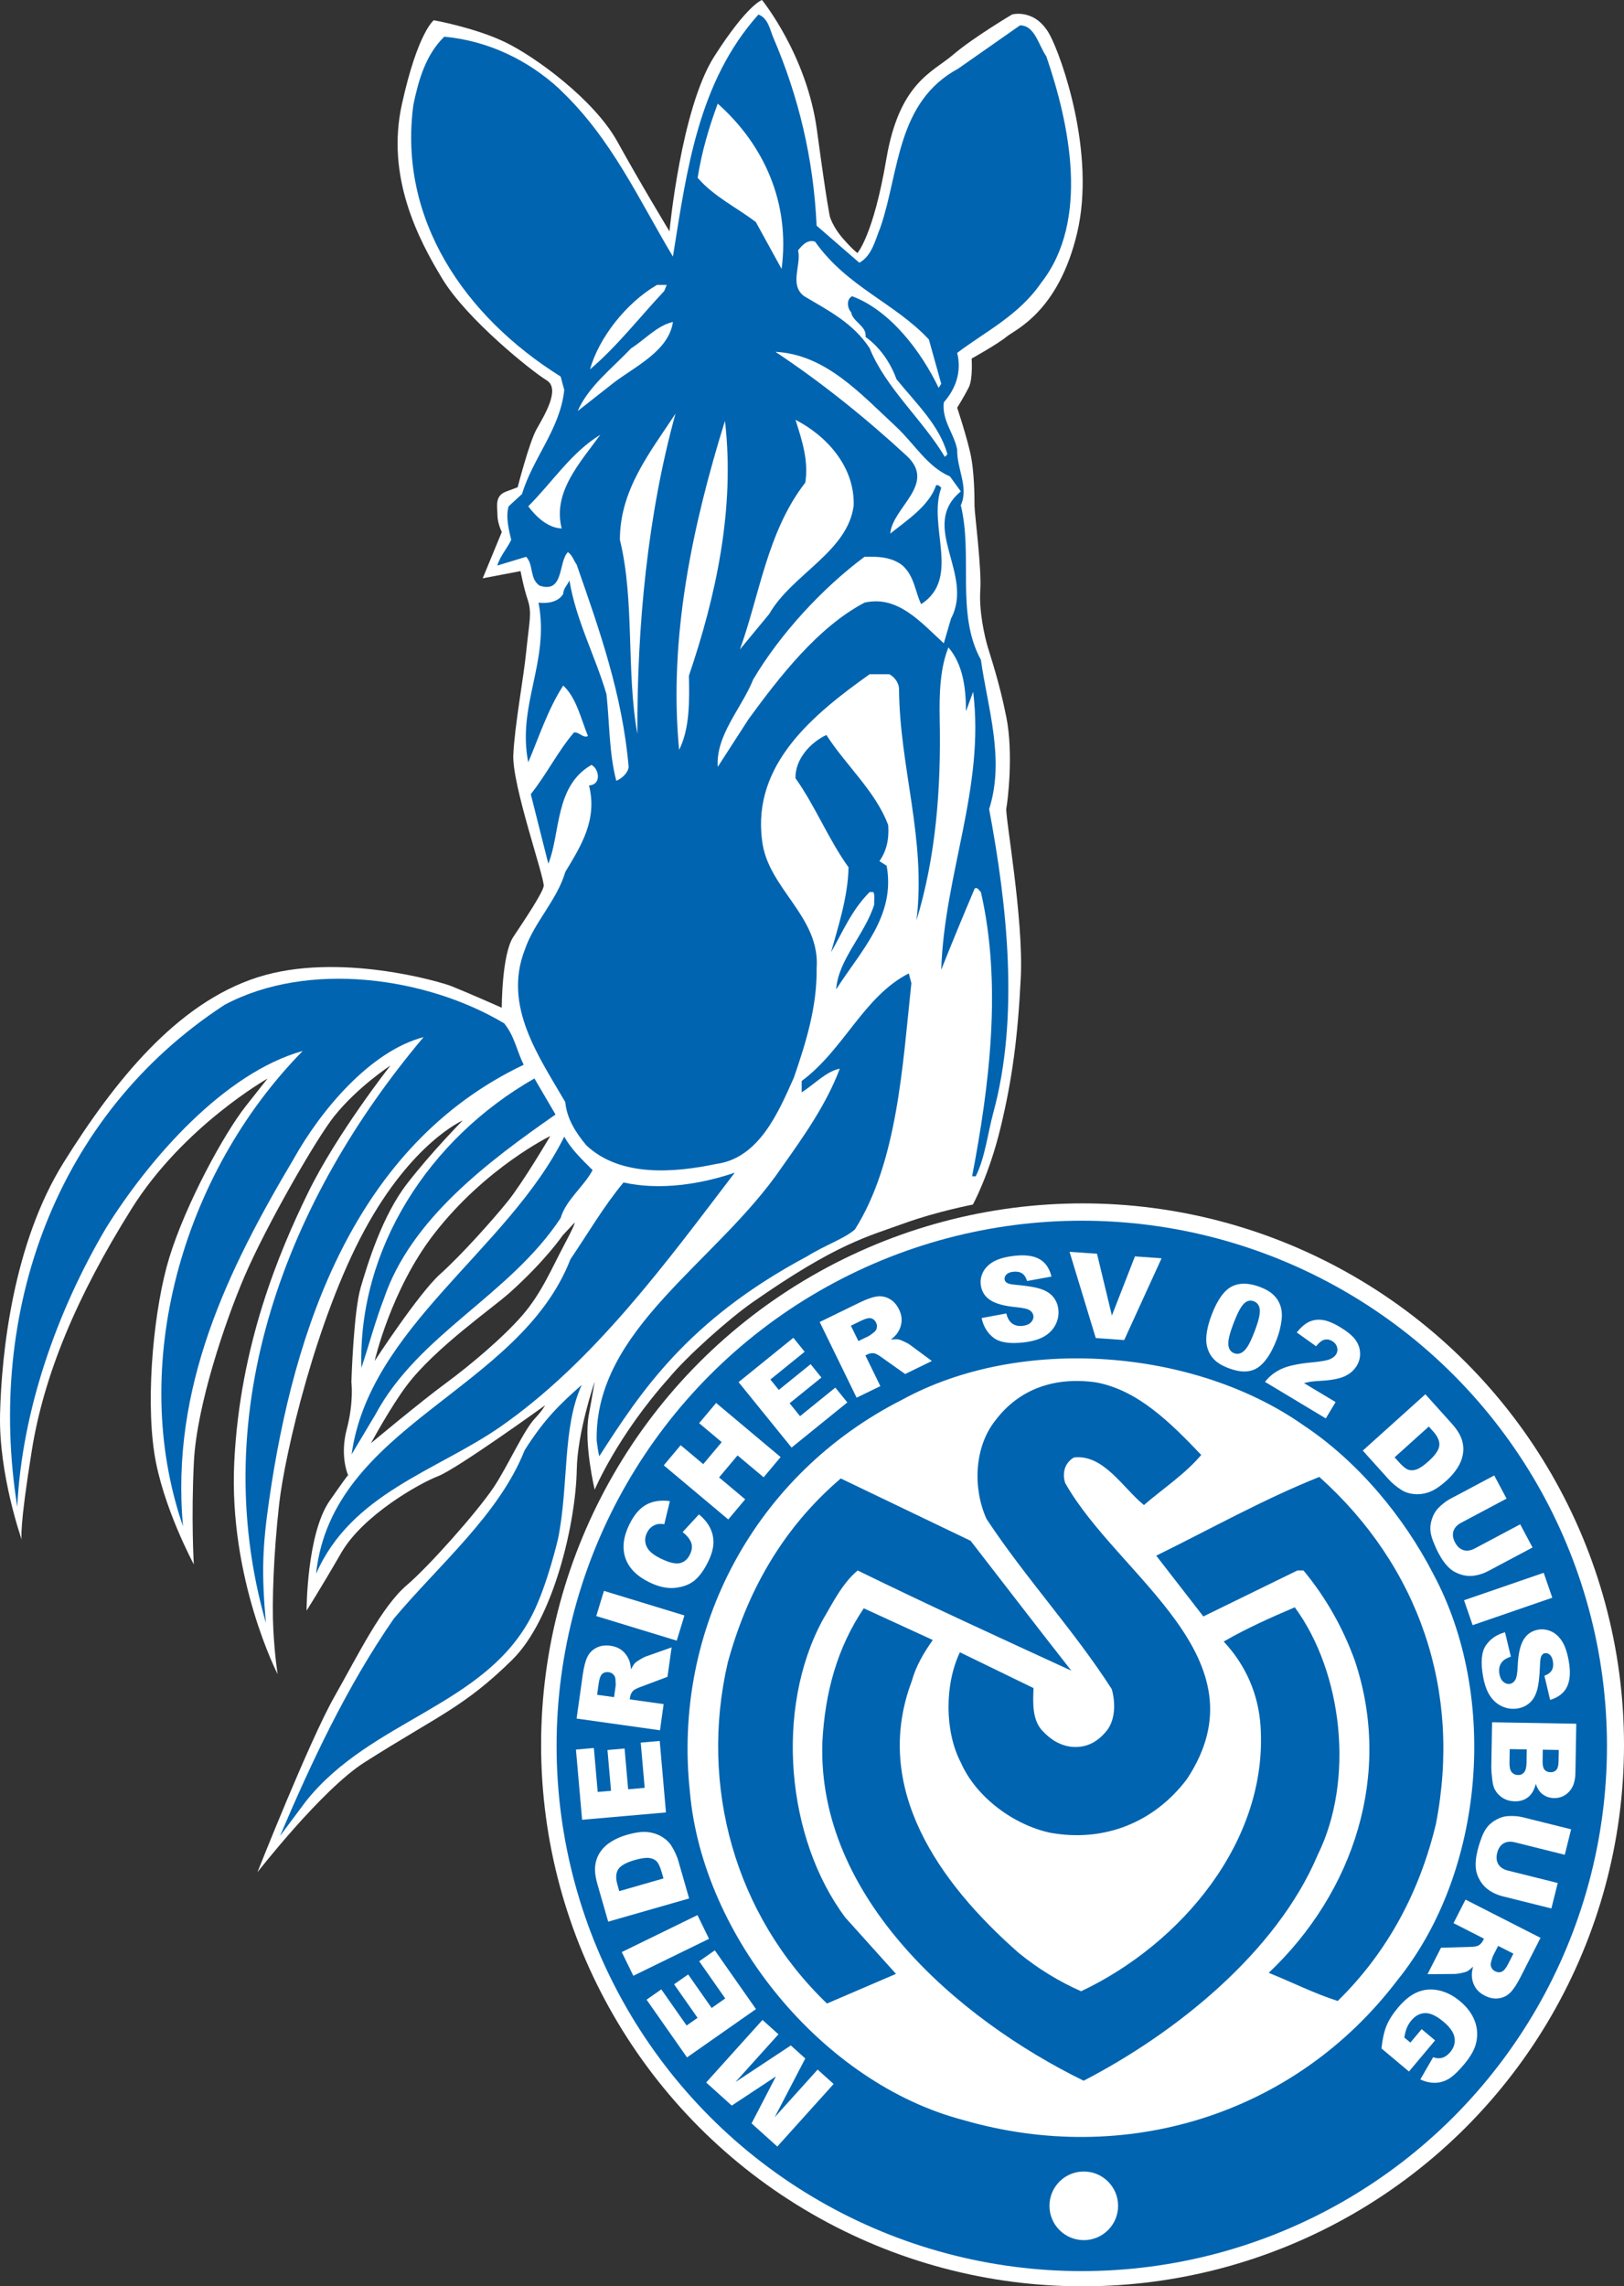 <?xml version="1.0" encoding="UTF-8"?>
<!-- Generator: Adobe Illustrator 15.0.0, SVG Export Plug-In . SVG Version: 6.00 Build 0)  -->
<svg xmlns="http://www.w3.org/2000/svg" xmlns:xlink="http://www.w3.org/1999/xlink" x="0px" y="0px" width="273.488px" height="385.014px" viewBox="0 0 273.488 385.014" xml:space="preserve">
<rect x="0" y="0" width="273.488" height="385.014" fill="#333333" stroke="none"/>
<g id="Background">
</g>
<g id="Guides">
</g>
<g id="Foreground">
</g>
<g id="Vordergrund">
	<g>
		<g>
			<path fill-rule="evenodd" clip-rule="evenodd" fill="#FFFFFF" d="M176.775,5.843c-2.433-4.481-6.331-3.409-6.331-3.409     s-6.573,3.896-9.981,6.817c-3.409,2.922-9.009,4.626-11.2,17.53c-2.191,12.904-4.87,15.826-4.87,15.826s-0.729-0.487-2.435-2.435     c-1.704-1.948-2.191-3.652-2.191-3.652s-0.487-1.948-2.191-14.608C135.871,9.252,128.323,0,128.323,0s-2.435,0.73-8.035,9.496     c-5.6,8.765-7.548,29.46-7.548,29.46s-4.87-8.035-8.765-15.095S90.098,9.496,84.984,7.061     c-5.113-2.435-11.931-3.652-11.931-3.652s-2.699,1.99-5.377,14.164c-2.678,12.174,2.699,22.601,6.838,29.418     c4.139,6.817,15.096,15.582,17.531,17.043c2.435,1.46-0.487,6.086-1.705,8.278s-3.165,9.739-3.165,9.739s0,0-1.948,0.73     c-1.947,0.73-1.46,2.435-1.46,3.896s0.738,2.915,0.738,2.915l-3.217,7.796l6.375-1.216c0,0,0.487,2.678,1.217,4.87     s0.244,3.652-0.243,8.521c-0.487,4.87-1.948,12.417-2.191,17.53c-0.244,5.113,5.356,20.938,5.113,22.156     c-0.243,1.218-3.165,5.6-5.113,8.521c-1.948,2.922-1.948,11.93-1.948,11.93s-5.687-2.523-8.522-3.652     c-1.631-0.649-18.991-5.843-32.626-1.461s-24.104,17.53-32.626,31.165c-8.521,13.634-10.47,32.138-10.713,42.363     c-0.243,10.179,3.614,21.075,3.65,21.178c-0.03-0.092-0.453-1.713,1.706-15.091c2.046-12.679,7.491-25.796,16.8-40.659     c8.674-13.85,22.887-21.913,22.887-21.913s0,0-3.652,4.626c-3.652,4.626-10.106,16.435-12.904,25.564     c-2.505,8.175-4.008,22.92-2.521,32.818c1.346,8.961,6.66,18.798,6.66,18.798s-0.467-7.815,0.02-17.312     c0.487-9.495,5.275-23.611,8.501-31.14c3.625-8.458,12.053-23.169,15.133-27.02c3.959-4.95,9.458-8.527,9.458-8.527     s-9.009,11.443-13.878,21.425c-4.869,9.982-11.443,25.565-12.417,45.286c-0.974,19.721,7.304,35.79,7.304,35.79     s-0.487-2.922-0.73-7.548c-0.243-4.626,0.054-12.852,0.983-21.091c0.99-8.786,6.321-31.255,14.356-46.107     c8.035-14.851,16.556-18.503,16.556-18.503s-5.243,5.301-9.382,10.658s-6.578,13.308-7.795,17.447     c-1.217,4.139-1.57,15.964-1.57,15.964s0.436,3.294-0.781,7.919c-1.124,4.271,0.036,7.295,0.221,7.734     c0.18-0.206,0.026,0.062,0.026,0.062s-0.011-0.025-0.026-0.062c-0.221,0.254-0.945,1.225-3.092,4.311     c-3.896,5.6-3.896,18.504-3.896,18.504s2.191-3.408,5.843-9.738c3.652-6.331,13.148-11.687,16.313-12.904     c3.166-1.217,18.018-11.93,18.018-11.93s-0.513,0.948-1.704,2.19c-1.878,1.958-4.65,8.172-6.955,11.609     c-2.852,4.253-10.937,13.337-14.602,16.458c-4.288,3.652-8.163,11.646-12.287,18.923c-4.139,7.304-12.904,29.46-12.904,29.46     s10.86-13.956,18.018-18.504c12.473-7.926,16.773-9.298,24.873-17.258c7.05-6.929,10.74-23.257,10.889-32.049     c0.107-6.329,3.019-14.833,3.019-14.833c-0.565,3.317-0.565,3.27-0.993,5.629c-0.872,4.807,0.993,12.582,0.993,12.582     s3.756-9.003,12.472-18.763c3.091-3.753,10.193-10.059,14.128-12.804c14.238-9.934,19.315-11.037,25.717-13.355     c5.251-1.901,11.368-3.09,11.368-3.09s2.717-4.908,4.664-12.943c1.947-8.034,2.922-15.338,3.408-25.321     c0.487-9.982-2.678-27.269-2.434-28.486c0.242-1.218,1.217-9.252,0-15.339c-1.218-6.087-2.679-10.226-3.166-11.93     s-1.46-5.843-1.218-9.496c0.244-3.652-0.974-12.904-0.974-14.121s0-5.843-0.73-9.008c-0.729-3.165-2.191-7.547-2.191-7.547     s1.218-1.948,1.948-3.409c0.73-1.461,0.487-4.87,0.487-4.87s4.382-2.435,5.844-3.652c1.461-1.218,8.765-4.139,11.93-17.53     C184.567,25.808,178.773,9.524,176.775,5.843z M73.119,207.764c8.676-11.176,19.552-16.458,19.552-16.458     s-4.579,7.795-7.177,11.013s-7.796,9.033-11.384,12.251s-11.013,14.602-11.013,14.602S65.818,217.168,73.119,207.764z      M95.022,209.619c-2.104,3.96-3.836,8.167-7.054,11.88s-8.786,8.414-12.993,11.508S62.478,243.03,62.478,243.03     s3.341-6.188,6.063-9.776c4.789-6.312,14.385-12.952,17.324-15.591c6.063-5.444,8.91-9.652,8.91-9.652l1.98-2.104     C96.754,205.907,97.125,205.659,95.022,209.619z"></path>
		</g>
	</g>
	<circle fill="#FFFFFF" cx="182.306" cy="293.834" r="91.183"></circle>
	<g>
		<g>
			<g>
				<circle fill="#FFFFFF" cx="182.102" cy="294.68" r="66.297"></circle>
				<path fill="#FFFFFF" d="M182.102,294.68"></path>
			</g>
			<g>
				<circle fill="#0064B0" cx="182.176" cy="294.01" r="88.444"></circle>
				<path fill="#0064B0" d="M182.176,294.01"></path>
			</g>
			<path fill="#FFFFFF" d="M241.378,265.071c11.022,20.492,8.695,50.107-6.026,68.363c-17.393,22.899-46.063,31.424-73.099,23.589     c-23.764-6.198-43.91-30.995-46.064-55.188c-3.012-27.722,11.106-53.638,35.732-66.122c19.976-10.934,49.248-8.611,67.589,4.305     C228.723,246.13,236.47,255.514,241.378,265.071z"></path>
			<path fill="#0064B0" d="M202.29,245.011c-2.67,3.187-6.457,5.682-9.644,8.437c-3.529-2.841-6.802-8.608-11.798-8.005     c-1.636,0.945-1.978,2.755-1.461,4.304c8.867,15.755,34.01,29.444,20.493,49.852c-5.514,7.317-13.95,10.675-22.992,9.04     c-6.112-1.291-12.483-5.94-15.066-11.796c-2.755-5.253-2.755-13.174-0.172-18.599l12.398,6.028     c-0.086,2.326-0.261,5.165,1.377,7.06c1.463,1.637,3.187,2.669,5.166,2.841c2.325,0.173,4.131-0.772,5.596-2.496     c1.638-1.81,1.722-4.821,1.034-7.232c-6.284-9.815-14.638-18.855-21.095-28.669c-2.322-5.168-2.065-12.056,1.465-16.532     c4.132-5.51,10.245-7.403,16.96-6.457C191.612,234.077,197.124,239.587,202.29,245.011z"></path>
			<path fill="#0064B0" d="M222.178,248.713c16.792,15.065,24.022,35.988,19.632,58.459c-2.67,11.106-7.922,21.354-16.534,29.792     c-4.044-1.293-7.745-3.188-11.618-4.737c14.377-13.602,20.919-33.577,14.463-52.691c-1.982-5.422-4.822-10.505-8.61-15.067     h-1.033l-15.5,7.579l-0.323,0.168l-7.94-10.242C203.839,257.494,212.706,252.502,222.178,248.713z"></path>
			<path fill="#0064B0" d="M163.458,259.474c5.684,7.319,11.278,14.64,16.962,21.869c-11.796-5.425-24.022-11.02-35.989-16.875     c-2.584,2.154-4.22,5.511-5.941,8.437c-8.008,14.897-6.114,36.681,3.874,50.023l8.523,9.473l-11.622,4.992     c-15.499-14.894-21.525-36.591-16.703-57.429c3.186-11.622,8.956-22.384,19.026-30.991L163.458,259.474z"></path>
			<path fill="#0064B0" d="M218.046,270.668c8.092,11.02,10.074,29.1,3.873,41.669c-6.974,16.532-24.106,30.136-39.431,38.056     c-21.269-10.417-44.858-30.908-43.999-56.993c0.432-8.353,2.497-15.93,6.974-22.561l11.622,5.338     c-1.51,2.134-2.84,4.391-3.527,6.89c-6.803,17.993,4.562,34.007,17.992,45.803c3.272,2.67,6.806,4.821,10.508,6.457     c16.789-7.922,31.533-25.271,30.221-44.685c-0.356-5.254-2.411-10.158-6.201-14.205C209.78,274.285,214,272.389,218.046,270.668z     "></path>
			<g>
				<g>
					<polygon fill-rule="evenodd" clip-rule="evenodd" fill="#0064B0" points="130.9,361.479 126.569,357.58 130.671,349.664        123.234,354.578 118.919,350.693 128.407,340.155 131.095,342.575 123.859,350.612 133.18,344.452 135.614,346.644        130.457,356.551 137.692,348.515 140.388,350.942      "></polygon>
					<polygon fill-rule="evenodd" clip-rule="evenodd" fill="#0064B0" points="115.693,346.466 108.885,336.744 111.365,335.008        115.627,341.094 117.473,339.802 113.52,334.155 115.889,332.497 119.842,338.143 122.132,336.539 117.747,330.276        120.377,328.435 127.309,338.333      "></polygon>
					
						<rect x="109.863" y="320.322" transform="matrix(0.439 0.899 -0.899 0.439 357.195 83.116)" fill-rule="evenodd" clip-rule="evenodd" fill="#0064B0" width="4.438" height="14.18"></rect>
					<path fill-rule="evenodd" clip-rule="evenodd" fill="#0064B0" d="M102.419,323.608l-1.814-6.324       c-0.357-1.247-0.479-2.301-0.363-3.16c0.113-0.867,0.412-1.641,0.894-2.322c0.483-0.68,1.107-1.252,1.873-1.716       c0.766-0.464,1.614-0.829,2.543-1.096c1.457-0.418,2.637-0.572,3.54-0.465c0.895,0.102,1.7,0.373,2.417,0.812       c0.71,0.441,1.253,0.977,1.628,1.607c0.516,0.863,0.882,1.673,1.1,2.432l1.814,6.324L102.419,323.608z M104.285,318.466       l7.448-2.136l-0.299-1.042c-0.255-0.891-0.532-1.495-0.833-1.816c-0.306-0.318-0.731-0.516-1.276-0.59       c-0.55-0.072-1.371,0.048-2.462,0.36c-1.444,0.414-2.364,0.936-2.761,1.564c-0.396,0.63-0.436,1.495-0.12,2.598       L104.285,318.466z"></path>
					<polygon fill-rule="evenodd" clip-rule="evenodd" fill="#0064B0" points="98.027,306.45 96.992,294.627 100.008,294.363        100.656,301.764 102.9,301.568 102.3,294.702 105.181,294.45 105.782,301.315 108.566,301.072 107.9,293.456 111.099,293.177        112.153,305.214      "></polygon>
					<path fill-rule="evenodd" clip-rule="evenodd" fill="#0064B0" d="M111.143,291.38l-14.042-1.974l1.027-7.309       c0.19-1.355,0.451-2.375,0.781-3.059c0.331-0.685,0.84-1.202,1.527-1.554c0.681-0.351,1.468-0.464,2.362-0.339       c0.779,0.109,1.429,0.372,1.95,0.788c0.515,0.414,0.907,0.939,1.175,1.576c0.171,0.406,0.284,0.945,0.339,1.617       c0.246-0.498,0.472-0.854,0.678-1.069c0.138-0.145,0.417-0.343,0.835-0.593c0.42-0.257,0.74-0.423,0.959-0.498l4.369-1.547       l-0.696,4.956l-4.621,1.739c-0.597,0.219-0.995,0.434-1.194,0.643c-0.261,0.285-0.42,0.629-0.477,1.028l-0.054,0.388       l5.699,0.801L111.143,291.38z M103.409,285.802l0.26-1.85c0.028-0.2,0.019-0.597-0.028-1.188       c-0.017-0.298-0.13-0.555-0.341-0.769c-0.21-0.22-0.468-0.352-0.775-0.395c-0.453-0.064-0.822,0.031-1.105,0.288       c-0.283,0.257-0.481,0.784-0.594,1.585l-0.271,1.927L103.409,285.802z"></path>
					
						<rect x="105.492" y="264.918" transform="matrix(-0.292 0.956 -0.956 -0.292 399.327 248.549)" fill-rule="evenodd" clip-rule="evenodd" fill="#0064B0" width="4.438" height="14.18"></rect>
					<path fill-rule="evenodd" clip-rule="evenodd" fill="#0064B0" d="M114.959,257.999l2.745-2.979       c0.854,0.706,1.482,1.469,1.886,2.289c0.403,0.821,0.587,1.687,0.552,2.598c-0.032,0.904-0.33,1.935-0.893,3.088       c-0.683,1.4-1.441,2.448-2.275,3.144c-0.837,0.687-1.92,1.104-3.249,1.254c-1.328,0.15-2.784-0.161-4.366-0.933       c-2.109-1.029-3.454-2.384-4.033-4.066c-0.582-1.69-0.367-3.572,0.645-5.646c0.791-1.622,1.737-2.737,2.837-3.347       c1.104-0.615,2.438-0.82,4.002-0.615l-0.94,3.892c-0.449-0.066-0.795-0.075-1.041-0.028c-0.41,0.075-0.774,0.235-1.094,0.478       c-0.319,0.243-0.576,0.564-0.771,0.963c-0.44,0.902-0.417,1.768,0.067,2.599c0.356,0.624,1.105,1.214,2.247,1.771       c1.415,0.689,2.491,0.946,3.229,0.77c0.733-0.178,1.291-0.66,1.674-1.445c0.372-0.762,0.44-1.438,0.206-2.031       C116.155,259.151,115.679,258.568,114.959,257.999z"></path>
					<polygon fill-rule="evenodd" clip-rule="evenodd" fill="#0064B0" points="111.78,246.763 114.627,243.37 118.428,246.56        121.539,242.853 117.737,239.664 120.596,236.256 131.459,245.37 128.6,248.778 124.206,245.092 121.096,248.798        125.49,252.484 122.644,255.878      "></polygon>
					<polygon fill-rule="evenodd" clip-rule="evenodd" fill="#0064B0" points="124.379,232.751 133.603,225.282 135.508,227.635        129.734,232.311 131.152,234.062 136.509,229.726 138.329,231.973 132.973,236.31 134.732,238.481 140.673,233.671        142.693,236.167 133.304,243.771      "></polygon>
					<path fill-rule="evenodd" clip-rule="evenodd" fill="#0064B0" d="M144.256,235.37l-6.216-12.744l6.634-3.236       c1.23-0.6,2.221-0.953,2.973-1.062c0.752-0.107,1.466,0.024,2.142,0.398c0.672,0.368,1.206,0.958,1.602,1.769       c0.346,0.707,0.491,1.394,0.438,2.058c-0.057,0.658-0.272,1.277-0.649,1.855c-0.241,0.369-0.625,0.765-1.152,1.186       c0.551-0.075,0.974-0.087,1.267-0.036c0.196,0.033,0.517,0.153,0.959,0.361c0.448,0.204,0.764,0.377,0.948,0.517l3.727,2.756       l-4.499,2.194l-4.026-2.857c-0.516-0.373-0.915-0.584-1.199-0.631c-0.384-0.058-0.756,0.003-1.119,0.18l-0.352,0.171       l2.523,5.173L144.256,235.37z M144.557,225.839l1.678-0.817c0.183-0.089,0.505-0.318,0.97-0.688       c0.238-0.181,0.388-0.418,0.446-0.713c0.065-0.297,0.03-0.585-0.105-0.863c-0.2-0.411-0.486-0.662-0.857-0.754       c-0.371-0.093-0.92,0.039-1.646,0.394l-1.749,0.853L144.557,225.839z"></path>
					<path fill-rule="evenodd" clip-rule="evenodd" fill="#0064B0" d="M165.308,221.96l4.15-0.772c0.172,0.66,0.42,1.15,0.741,1.468       c0.522,0.514,1.204,0.72,2.046,0.616c0.627-0.077,1.091-0.28,1.393-0.609c0.306-0.336,0.436-0.696,0.389-1.081       c-0.045-0.364-0.247-0.671-0.605-0.92c-0.358-0.247-1.143-0.427-2.352-0.539c-1.98-0.192-3.424-0.593-4.334-1.203       c-0.914-0.608-1.439-1.463-1.574-2.563c-0.09-0.724,0.036-1.431,0.379-2.122c0.348-0.699,0.923-1.282,1.725-1.752       c0.809-0.476,1.953-0.805,3.436-0.987c1.817-0.223,3.242-0.057,4.275,0.499c1.039,0.548,1.739,1.54,2.1,2.977l-4.113,0.75       c-0.188-0.621-0.478-1.053-0.869-1.298c-0.384-0.245-0.887-0.329-1.508-0.253c-0.512,0.062-0.883,0.219-1.114,0.469       c-0.233,0.242-0.331,0.518-0.293,0.825c0.027,0.224,0.159,0.412,0.395,0.565c0.229,0.16,0.742,0.272,1.538,0.337       c1.972,0.174,3.397,0.421,4.277,0.741c0.886,0.314,1.554,0.758,2.005,1.333c0.458,0.574,0.734,1.245,0.829,2.013       c0.111,0.903-0.039,1.766-0.45,2.59c-0.411,0.823-1.046,1.488-1.901,1.997c-0.858,0.501-1.977,0.836-3.354,1.005       c-2.42,0.298-4.151,0.043-5.196-0.765C166.275,224.473,165.604,223.366,165.308,221.96z"></path>
					<polygon fill-rule="evenodd" clip-rule="evenodd" fill="#0064B0" points="180.118,210.808 184.741,211.131 187.247,221.535        191.128,211.577 195.614,211.892 189.321,225.664 184.532,225.329      "></polygon>
					<path fill-rule="evenodd" clip-rule="evenodd" fill="#0064B0" d="M204.055,221.396c0.966-2.517,2.098-4.103,3.396-4.757       c1.304-0.653,2.894-0.62,4.769,0.1c0.9,0.346,1.596,0.741,2.089,1.186c0.495,0.438,0.856,0.905,1.085,1.401       c0.231,0.488,0.375,0.969,0.432,1.439c0.065,0.467,0.062,0.984-0.008,1.551c-0.13,1.083-0.4,2.16-0.812,3.231       c-0.922,2.402-2.007,4.003-3.256,4.801c-1.249,0.799-2.878,0.812-4.886,0.041c-1.126-0.433-1.967-0.959-2.524-1.58       s-0.927-1.36-1.106-2.217c-0.136-0.611-0.133-1.374,0.008-2.287C203.391,223.389,203.661,222.418,204.055,221.396z        M207.738,222.819c-0.646,1.687-0.94,2.896-0.88,3.631c0.067,0.73,0.388,1.205,0.96,1.425c0.378,0.146,0.753,0.141,1.126-0.013       c0.381-0.158,0.744-0.495,1.09-1.012c0.351-0.515,0.757-1.371,1.216-2.568c0.676-1.758,0.976-2.997,0.903-3.715       c-0.065-0.723-0.398-1.199-1.002-1.432c-0.613-0.235-1.178-0.096-1.688,0.419C208.953,220.063,208.378,221.152,207.738,222.819       z"></path>
					<path fill-rule="evenodd" clip-rule="evenodd" fill="#0064B0" d="M223.269,238.861l-10.239-6.152       c0.718-0.93,1.637-1.657,2.757-2.18c1.13-0.525,2.873-0.896,5.23-1.111c1.441-0.135,2.417-0.309,2.926-0.521       c0.508-0.214,0.865-0.492,1.071-0.835c0.222-0.37,0.271-0.769,0.148-1.197c-0.114-0.43-0.381-0.77-0.8-1.021       c-0.436-0.263-0.875-0.342-1.316-0.238c-0.438,0.105-0.908,0.473-1.415,1.102l-3.255-2.328       c0.705-0.869,1.396-1.463,2.072-1.778c0.68-0.321,1.428-0.428,2.246-0.32c0.826,0.105,1.814,0.503,2.966,1.194       c1.2,0.723,2.053,1.418,2.555,2.088c0.507,0.674,0.781,1.407,0.823,2.199c0.05,0.79-0.134,1.532-0.553,2.229       c-0.444,0.741-1.091,1.316-1.938,1.726c-0.841,0.412-2.082,0.675-3.723,0.786c-0.97,0.058-1.629,0.109-1.977,0.156       c-0.342,0.051-0.761,0.133-1.256,0.25l5.33,3.202L223.269,238.861z"></path>
					<path fill-rule="evenodd" clip-rule="evenodd" fill="#0064B0" d="M240.037,234.792l4.403,4.89       c0.867,0.964,1.438,1.857,1.711,2.682c0.278,0.829,0.349,1.654,0.214,2.478c-0.136,0.823-0.445,1.611-0.931,2.363       c-0.484,0.753-1.087,1.453-1.805,2.101c-1.127,1.014-2.119,1.67-2.978,1.97c-0.849,0.299-1.692,0.409-2.527,0.328       c-0.832-0.084-1.555-0.327-2.169-0.73c-0.842-0.55-1.526-1.117-2.053-1.703l-4.403-4.889L240.037,234.792z M240.614,240.231       l-5.758,5.184l0.727,0.808c0.619,0.688,1.134,1.109,1.545,1.267c0.414,0.152,0.883,0.143,1.404-0.029       c0.527-0.176,1.213-0.645,2.056-1.403c1.117-1.005,1.716-1.877,1.796-2.616s-0.263-1.535-1.03-2.388L240.614,240.231z"></path>
					<path fill-rule="evenodd" clip-rule="evenodd" fill="#0064B0" d="M256.009,256.696l2.075,3.901l-7.464,3.968       c-0.74,0.395-1.504,0.648-2.289,0.764c-0.777,0.118-1.547,0.059-2.309-0.179c-0.752-0.235-1.374-0.573-1.863-1.014       c-0.684-0.611-1.308-1.449-1.874-2.514c-0.327-0.616-0.643-1.312-0.946-2.088c-0.299-0.771-0.455-1.467-0.464-2.089       c-0.004-0.626,0.118-1.267,0.368-1.924c0.253-0.65,0.587-1.183,1.003-1.596c0.669-0.666,1.31-1.162,1.925-1.488l7.464-3.969       l2.075,3.901l-7.644,4.063c-0.683,0.363-1.118,0.838-1.303,1.424c-0.177,0.589-0.084,1.222,0.277,1.901       c0.358,0.673,0.826,1.1,1.403,1.279c0.586,0.184,1.227,0.09,1.922-0.279L256.009,256.696z"></path>
					
						<rect x="251.713" y="262.401" transform="matrix(-0.326 -0.946 0.946 -0.326 81.824 597.342)" fill-rule="evenodd" clip-rule="evenodd" fill="#0064B0" width="4.438" height="14.18"></rect>
					<path fill-rule="evenodd" clip-rule="evenodd" fill="#0064B0" d="M253.45,274.877l0.989,4.104       c-0.651,0.208-1.127,0.479-1.428,0.817c-0.486,0.55-0.655,1.241-0.508,2.076c0.109,0.621,0.337,1.074,0.682,1.358       c0.352,0.288,0.719,0.398,1.1,0.332c0.361-0.063,0.657-0.282,0.887-0.653c0.229-0.371,0.368-1.163,0.416-2.376       c0.088-1.987,0.412-3.451,0.974-4.39c0.56-0.947,1.386-1.516,2.479-1.709c0.717-0.126,1.43-0.036,2.14,0.269       c0.716,0.312,1.328,0.854,1.839,1.632c0.518,0.781,0.906,1.907,1.165,3.378c0.318,1.803,0.228,3.235-0.273,4.297       c-0.493,1.066-1.447,1.817-2.863,2.252l-0.963-4.069c0.609-0.22,1.025-0.531,1.249-0.935c0.226-0.396,0.283-0.904,0.174-1.521       c-0.089-0.506-0.265-0.869-0.525-1.088c-0.255-0.22-0.535-0.303-0.84-0.249c-0.223,0.039-0.403,0.181-0.544,0.424       c-0.147,0.237-0.233,0.755-0.256,1.554c-0.07,1.979-0.243,3.414-0.517,4.31c-0.268,0.901-0.676,1.592-1.227,2.073       c-0.549,0.486-1.205,0.797-1.967,0.932c-0.895,0.158-1.765,0.054-2.608-0.313s-1.543-0.967-2.095-1.795       c-0.545-0.83-0.938-1.929-1.18-3.297c-0.424-2.4-0.26-4.143,0.492-5.229C250.992,275.976,252.062,275.247,253.45,274.877z"></path>
					<path fill-rule="evenodd" clip-rule="evenodd" fill="#0064B0" d="M265.451,290.277l-0.145,8.288       c-0.024,1.382-0.381,2.436-1.071,3.16c-0.689,0.73-1.534,1.088-2.534,1.07c-0.838-0.016-1.552-0.291-2.143-0.83       c-0.393-0.359-0.7-0.879-0.921-1.561c-0.263,1.025-0.697,1.773-1.306,2.245c-0.603,0.479-1.354,0.71-2.257,0.694       c-0.734-0.014-1.393-0.197-1.974-0.553c-0.58-0.355-1.036-0.837-1.368-1.441c-0.206-0.375-0.351-0.939-0.435-1.69       c-0.111-0.999-0.165-1.661-0.159-1.987l0.134-7.644L265.451,290.277z M259.812,294.647l-0.033,1.925       c-0.013,0.691,0.096,1.172,0.322,1.443c0.233,0.277,0.573,0.421,1.019,0.428c0.412,0.008,0.736-0.124,0.975-0.393       c0.236-0.264,0.36-0.731,0.372-1.401l0.034-1.956L259.812,294.647z M254.242,294.55l-0.04,2.258       c-0.013,0.762,0.11,1.302,0.369,1.619c0.266,0.317,0.623,0.48,1.075,0.488c0.419,0.008,0.757-0.143,1.013-0.451       c0.264-0.302,0.402-0.841,0.416-1.616l0.039-2.248L254.242,294.55z"></path>
					<path fill-rule="evenodd" clip-rule="evenodd" fill="#0064B0" d="M262.329,317.097l-1.069,4.287l-8.202-2.045       c-0.813-0.203-1.551-0.525-2.212-0.965c-0.656-0.433-1.188-0.992-1.596-1.678c-0.402-0.678-0.638-1.345-0.707-2       c-0.099-0.911-0.001-1.952,0.29-3.121c0.168-0.678,0.4-1.405,0.693-2.186c0.293-0.772,0.645-1.395,1.054-1.863       c0.415-0.467,0.936-0.861,1.561-1.182c0.623-0.315,1.228-0.487,1.813-0.516c0.941-0.047,1.751,0.014,2.426,0.182l8.203,2.046       l-1.069,4.288l-8.399-2.096c-0.751-0.187-1.392-0.125-1.921,0.187c-0.524,0.319-0.88,0.852-1.065,1.599       c-0.185,0.739-0.123,1.37,0.187,1.89c0.313,0.528,0.852,0.888,1.615,1.078L262.329,317.097z"></path>
					<path fill-rule="evenodd" clip-rule="evenodd" fill="#0064B0" d="M246.797,319.894l12.634,6.438l-3.351,6.576       c-0.621,1.22-1.199,2.099-1.734,2.639c-0.536,0.539-1.186,0.862-1.949,0.971c-0.759,0.11-1.54-0.039-2.345-0.448       c-0.701-0.358-1.23-0.817-1.588-1.38c-0.352-0.561-0.551-1.185-0.598-1.874c-0.029-0.438,0.039-0.985,0.206-1.639       c-0.396,0.391-0.725,0.654-0.989,0.79c-0.178,0.093-0.506,0.188-0.982,0.289c-0.482,0.105-0.838,0.158-1.068,0.158       l-4.636,0.041l2.272-4.46l4.936-0.141c0.636-0.013,1.082-0.085,1.338-0.218c0.34-0.186,0.602-0.458,0.785-0.817l0.178-0.349       l-5.128-2.613L246.797,319.894z M252.292,327.687l-0.848,1.663c-0.092,0.181-0.211,0.558-0.36,1.134       c-0.081,0.287-0.057,0.566,0.073,0.838c0.127,0.276,0.327,0.484,0.604,0.625c0.408,0.208,0.787,0.237,1.14,0.087       c0.351-0.15,0.71-0.586,1.077-1.306l0.883-1.733L252.292,327.687z"></path>
					<path fill-rule="evenodd" clip-rule="evenodd" fill="#0064B0" d="M239.413,341.705l2.26,1.896l-4.398,5.243l-4.631-3.886       c0.165-1.571,0.448-2.849,0.852-3.829c0.402-0.973,1.049-1.987,1.937-3.046c1.094-1.303,2.205-2.182,3.336-2.637       c1.127-0.45,2.315-0.537,3.566-0.263c1.246,0.281,2.433,0.893,3.559,1.838c1.187,0.995,2.008,2.106,2.468,3.334       c0.465,1.232,0.524,2.516,0.179,3.852c-0.273,1.037-0.938,2.186-1.993,3.443c-1.019,1.214-1.888,2.029-2.607,2.445       c-0.725,0.422-1.481,0.638-2.271,0.646c-0.79,0.018-1.62-0.168-2.488-0.557l2.168-3.757c0.523,0.209,1.029,0.242,1.52,0.101       c0.484-0.138,0.938-0.456,1.355-0.955c0.625-0.744,0.866-1.554,0.726-2.429c-0.14-0.867-0.764-1.765-1.87-2.692       c-1.176-0.986-2.202-1.47-3.078-1.447c-0.882,0.026-1.657,0.439-2.327,1.237c-0.318,0.38-0.567,0.787-0.748,1.224       c-0.181,0.436-0.326,0.984-0.437,1.649l1.021,0.858L239.413,341.705z"></path>
				</g>
				<g>
					<polygon fill-rule="evenodd" clip-rule="evenodd" fill="#FFFFFF" points="130.9,361.479 126.569,357.58 130.671,349.664        123.234,354.578 118.919,350.693 128.407,340.155 131.095,342.575 123.859,350.612 133.18,344.452 135.614,346.644        130.457,356.551 137.692,348.515 140.388,350.942      "></polygon>
					<polygon fill-rule="evenodd" clip-rule="evenodd" fill="#FFFFFF" points="115.693,346.466 108.885,336.744 111.365,335.008        115.627,341.094 117.473,339.802 113.52,334.155 115.889,332.497 119.842,338.143 122.132,336.539 117.747,330.276        120.377,328.435 127.309,338.333      "></polygon>
					
						<rect x="109.863" y="320.322" transform="matrix(0.439 0.899 -0.899 0.439 357.195 83.116)" fill-rule="evenodd" clip-rule="evenodd" fill="#FFFFFF" width="4.438" height="14.18"></rect>
					<path fill-rule="evenodd" clip-rule="evenodd" fill="#FFFFFF" d="M102.419,323.608l-1.814-6.324       c-0.357-1.247-0.479-2.301-0.363-3.16c0.113-0.867,0.412-1.641,0.894-2.322c0.483-0.68,1.107-1.252,1.873-1.716       c0.766-0.464,1.614-0.829,2.543-1.096c1.457-0.418,2.637-0.572,3.54-0.465c0.895,0.102,1.7,0.373,2.417,0.812       c0.71,0.441,1.253,0.977,1.628,1.607c0.516,0.863,0.882,1.673,1.1,2.432l1.814,6.324L102.419,323.608z M104.285,318.466       l7.448-2.136l-0.299-1.042c-0.255-0.891-0.532-1.495-0.833-1.816c-0.306-0.318-0.731-0.516-1.276-0.59       c-0.55-0.072-1.371,0.048-2.462,0.36c-1.444,0.414-2.364,0.936-2.761,1.564c-0.396,0.63-0.436,1.495-0.12,2.598       L104.285,318.466z"></path>
					<polygon fill-rule="evenodd" clip-rule="evenodd" fill="#FFFFFF" points="98.027,306.45 96.992,294.627 100.008,294.363        100.656,301.764 102.9,301.568 102.3,294.702 105.181,294.45 105.782,301.315 108.566,301.072 107.9,293.456 111.099,293.177        112.153,305.214      "></polygon>
					<path fill-rule="evenodd" clip-rule="evenodd" fill="#FFFFFF" d="M111.143,291.38l-14.042-1.974l1.027-7.309       c0.19-1.355,0.451-2.375,0.781-3.059c0.331-0.685,0.84-1.202,1.527-1.554c0.681-0.351,1.468-0.464,2.362-0.339       c0.779,0.109,1.429,0.372,1.95,0.788c0.515,0.414,0.907,0.939,1.175,1.576c0.171,0.406,0.284,0.945,0.339,1.617       c0.246-0.498,0.472-0.854,0.678-1.069c0.138-0.145,0.417-0.343,0.835-0.593c0.42-0.257,0.74-0.423,0.959-0.498l4.369-1.547       l-0.696,4.956l-4.621,1.739c-0.597,0.219-0.995,0.434-1.194,0.643c-0.261,0.285-0.42,0.629-0.477,1.028l-0.054,0.388       l5.699,0.801L111.143,291.38z M103.409,285.802l0.26-1.85c0.028-0.2,0.019-0.597-0.028-1.188       c-0.017-0.298-0.13-0.555-0.341-0.769c-0.21-0.22-0.468-0.352-0.775-0.395c-0.453-0.064-0.822,0.031-1.105,0.288       c-0.283,0.257-0.481,0.784-0.594,1.585l-0.271,1.927L103.409,285.802z"></path>
					
						<rect x="105.492" y="264.918" transform="matrix(-0.292 0.956 -0.956 -0.292 399.327 248.549)" fill-rule="evenodd" clip-rule="evenodd" fill="#FFFFFF" width="4.438" height="14.18"></rect>
					<path fill-rule="evenodd" clip-rule="evenodd" fill="#FFFFFF" d="M114.959,257.999l2.745-2.979       c0.854,0.706,1.482,1.469,1.886,2.289c0.403,0.821,0.587,1.687,0.552,2.598c-0.032,0.904-0.33,1.935-0.893,3.088       c-0.683,1.4-1.441,2.448-2.275,3.144c-0.837,0.687-1.92,1.104-3.249,1.254c-1.328,0.15-2.784-0.161-4.366-0.933       c-2.109-1.029-3.454-2.384-4.033-4.066c-0.582-1.69-0.367-3.572,0.645-5.646c0.791-1.622,1.737-2.737,2.837-3.347       c1.104-0.615,2.438-0.82,4.002-0.615l-0.94,3.892c-0.449-0.066-0.795-0.075-1.041-0.028c-0.41,0.075-0.774,0.235-1.094,0.478       c-0.319,0.243-0.576,0.564-0.771,0.963c-0.44,0.902-0.417,1.768,0.067,2.599c0.356,0.624,1.105,1.214,2.247,1.771       c1.415,0.689,2.491,0.946,3.229,0.77c0.733-0.178,1.291-0.66,1.674-1.445c0.372-0.762,0.44-1.438,0.206-2.031       C116.155,259.151,115.679,258.568,114.959,257.999z"></path>
					<polygon fill-rule="evenodd" clip-rule="evenodd" fill="#FFFFFF" points="111.78,246.763 114.627,243.37 118.428,246.56        121.539,242.853 117.737,239.664 120.596,236.256 131.459,245.37 128.6,248.778 124.206,245.092 121.096,248.798        125.49,252.484 122.644,255.878      "></polygon>
					<polygon fill-rule="evenodd" clip-rule="evenodd" fill="#FFFFFF" points="124.379,232.751 133.603,225.282 135.508,227.635        129.734,232.311 131.152,234.062 136.509,229.726 138.329,231.973 132.973,236.31 134.732,238.481 140.673,233.671        142.693,236.167 133.304,243.771      "></polygon>
					<path fill-rule="evenodd" clip-rule="evenodd" fill="#FFFFFF" d="M144.256,235.37l-6.216-12.744l6.634-3.236       c1.23-0.6,2.221-0.953,2.973-1.062c0.752-0.107,1.466,0.024,2.142,0.398c0.672,0.368,1.206,0.958,1.602,1.769       c0.346,0.707,0.491,1.394,0.438,2.058c-0.057,0.658-0.272,1.277-0.649,1.855c-0.241,0.369-0.625,0.765-1.152,1.186       c0.551-0.075,0.974-0.087,1.267-0.036c0.196,0.033,0.517,0.153,0.959,0.361c0.448,0.204,0.764,0.377,0.948,0.517l3.727,2.756       l-4.499,2.194l-4.026-2.857c-0.516-0.373-0.915-0.584-1.199-0.631c-0.384-0.058-0.756,0.003-1.119,0.18l-0.352,0.171       l2.523,5.173L144.256,235.37z M144.557,225.839l1.678-0.817c0.183-0.089,0.505-0.318,0.97-0.688       c0.238-0.181,0.388-0.418,0.446-0.713c0.065-0.297,0.03-0.585-0.105-0.863c-0.2-0.411-0.486-0.662-0.857-0.754       c-0.371-0.093-0.92,0.039-1.646,0.394l-1.749,0.853L144.557,225.839z"></path>
					<path fill-rule="evenodd" clip-rule="evenodd" fill="#FFFFFF" d="M165.308,221.96l4.15-0.772c0.172,0.66,0.42,1.15,0.741,1.468       c0.522,0.514,1.204,0.72,2.046,0.616c0.627-0.077,1.091-0.28,1.393-0.609c0.306-0.336,0.436-0.696,0.389-1.081       c-0.045-0.364-0.247-0.671-0.605-0.92c-0.358-0.247-1.143-0.427-2.352-0.539c-1.98-0.192-3.424-0.593-4.334-1.203       c-0.914-0.608-1.439-1.463-1.574-2.563c-0.09-0.724,0.036-1.431,0.379-2.122c0.348-0.699,0.923-1.282,1.725-1.752       c0.809-0.476,1.953-0.805,3.436-0.987c1.817-0.223,3.242-0.057,4.275,0.499c1.039,0.548,1.739,1.54,2.1,2.977l-4.113,0.75       c-0.188-0.621-0.478-1.053-0.869-1.298c-0.384-0.245-0.887-0.329-1.508-0.253c-0.512,0.062-0.883,0.219-1.114,0.469       c-0.233,0.242-0.331,0.518-0.293,0.825c0.027,0.224,0.159,0.412,0.395,0.565c0.229,0.16,0.742,0.272,1.538,0.337       c1.972,0.174,3.397,0.421,4.277,0.741c0.886,0.314,1.554,0.758,2.005,1.333c0.458,0.574,0.734,1.245,0.829,2.013       c0.111,0.903-0.039,1.766-0.45,2.59c-0.411,0.823-1.046,1.488-1.901,1.997c-0.858,0.501-1.977,0.836-3.354,1.005       c-2.42,0.298-4.151,0.043-5.196-0.765C166.275,224.473,165.604,223.366,165.308,221.96z"></path>
					<polygon fill-rule="evenodd" clip-rule="evenodd" fill="#FFFFFF" points="180.118,210.808 184.741,211.131 187.247,221.535        191.128,211.577 195.614,211.892 189.321,225.664 184.532,225.329      "></polygon>
					<path fill-rule="evenodd" clip-rule="evenodd" fill="#FFFFFF" d="M204.055,221.396c0.966-2.517,2.098-4.103,3.396-4.757       c1.304-0.653,2.894-0.62,4.769,0.1c0.9,0.346,1.596,0.741,2.089,1.186c0.495,0.438,0.856,0.905,1.085,1.401       c0.231,0.488,0.375,0.969,0.432,1.439c0.065,0.467,0.062,0.984-0.008,1.551c-0.13,1.083-0.4,2.16-0.812,3.231       c-0.922,2.402-2.007,4.003-3.256,4.801c-1.249,0.799-2.878,0.812-4.886,0.041c-1.126-0.433-1.967-0.959-2.524-1.58       s-0.927-1.36-1.106-2.217c-0.136-0.611-0.133-1.374,0.008-2.287C203.391,223.389,203.661,222.418,204.055,221.396z        M207.738,222.819c-0.646,1.687-0.94,2.896-0.88,3.631c0.067,0.73,0.388,1.205,0.96,1.425c0.378,0.146,0.753,0.141,1.126-0.013       c0.381-0.158,0.744-0.495,1.09-1.012c0.351-0.515,0.757-1.371,1.216-2.568c0.676-1.758,0.976-2.997,0.903-3.715       c-0.065-0.723-0.398-1.199-1.002-1.432c-0.613-0.235-1.178-0.096-1.688,0.419C208.953,220.063,208.378,221.152,207.738,222.819       z"></path>
					<path fill-rule="evenodd" clip-rule="evenodd" fill="#FFFFFF" d="M223.269,238.861l-10.239-6.152       c0.718-0.93,1.637-1.657,2.757-2.18c1.13-0.525,2.873-0.896,5.23-1.111c1.441-0.135,2.417-0.309,2.926-0.521       c0.508-0.214,0.865-0.492,1.071-0.835c0.222-0.37,0.271-0.769,0.148-1.197c-0.114-0.43-0.381-0.77-0.8-1.021       c-0.436-0.263-0.875-0.342-1.316-0.238c-0.438,0.105-0.908,0.473-1.415,1.102l-3.255-2.328       c0.705-0.869,1.396-1.463,2.072-1.778c0.68-0.321,1.428-0.428,2.246-0.32c0.826,0.105,1.814,0.503,2.966,1.194       c1.2,0.723,2.053,1.418,2.555,2.088c0.507,0.674,0.781,1.407,0.823,2.199c0.05,0.79-0.134,1.532-0.553,2.229       c-0.444,0.741-1.091,1.316-1.938,1.726c-0.841,0.412-2.082,0.675-3.723,0.786c-0.97,0.058-1.629,0.109-1.977,0.156       c-0.342,0.051-0.761,0.133-1.256,0.25l5.33,3.202L223.269,238.861z"></path>
					<path fill-rule="evenodd" clip-rule="evenodd" fill="#FFFFFF" d="M240.037,234.792l4.403,4.89       c0.867,0.964,1.438,1.857,1.711,2.682c0.278,0.829,0.349,1.654,0.214,2.478c-0.136,0.823-0.445,1.611-0.931,2.363       c-0.484,0.753-1.087,1.453-1.805,2.101c-1.127,1.014-2.119,1.67-2.978,1.97c-0.849,0.299-1.692,0.409-2.527,0.328       c-0.832-0.084-1.555-0.327-2.169-0.73c-0.842-0.55-1.526-1.117-2.053-1.703l-4.403-4.889L240.037,234.792z M240.614,240.231       l-5.758,5.184l0.727,0.808c0.619,0.688,1.134,1.109,1.545,1.267c0.414,0.152,0.883,0.143,1.404-0.029       c0.527-0.176,1.213-0.645,2.056-1.403c1.117-1.005,1.716-1.877,1.796-2.616s-0.263-1.535-1.03-2.388L240.614,240.231z"></path>
					<path fill-rule="evenodd" clip-rule="evenodd" fill="#FFFFFF" d="M256.009,256.696l2.075,3.901l-7.464,3.968       c-0.74,0.395-1.504,0.648-2.289,0.764c-0.777,0.118-1.547,0.059-2.309-0.179c-0.752-0.235-1.374-0.573-1.863-1.014       c-0.684-0.611-1.308-1.449-1.874-2.514c-0.327-0.616-0.643-1.312-0.946-2.088c-0.299-0.771-0.455-1.467-0.464-2.089       c-0.004-0.626,0.118-1.267,0.368-1.924c0.253-0.65,0.587-1.183,1.003-1.596c0.669-0.666,1.31-1.162,1.925-1.488l7.464-3.969       l2.075,3.901l-7.644,4.063c-0.683,0.363-1.118,0.838-1.303,1.424c-0.177,0.589-0.084,1.222,0.277,1.901       c0.358,0.673,0.826,1.1,1.403,1.279c0.586,0.184,1.227,0.09,1.922-0.279L256.009,256.696z"></path>
					
						<rect x="251.713" y="262.401" transform="matrix(-0.326 -0.946 0.946 -0.326 81.824 597.342)" fill-rule="evenodd" clip-rule="evenodd" fill="#FFFFFF" width="4.438" height="14.18"></rect>
					<path fill-rule="evenodd" clip-rule="evenodd" fill="#FFFFFF" d="M253.45,274.877l0.989,4.104       c-0.651,0.208-1.127,0.479-1.428,0.817c-0.486,0.55-0.655,1.241-0.508,2.076c0.109,0.621,0.337,1.074,0.682,1.358       c0.352,0.288,0.719,0.398,1.1,0.332c0.361-0.063,0.657-0.282,0.887-0.653c0.229-0.371,0.368-1.163,0.416-2.376       c0.088-1.987,0.412-3.451,0.974-4.39c0.56-0.947,1.386-1.516,2.479-1.709c0.717-0.126,1.43-0.036,2.14,0.269       c0.716,0.312,1.328,0.854,1.839,1.632c0.518,0.781,0.906,1.907,1.165,3.378c0.318,1.803,0.228,3.235-0.273,4.297       c-0.493,1.066-1.447,1.817-2.863,2.252l-0.963-4.069c0.609-0.22,1.025-0.531,1.249-0.935c0.226-0.396,0.283-0.904,0.174-1.521       c-0.089-0.506-0.265-0.869-0.525-1.088c-0.255-0.22-0.535-0.303-0.84-0.249c-0.223,0.039-0.403,0.181-0.544,0.424       c-0.147,0.237-0.233,0.755-0.256,1.554c-0.07,1.979-0.243,3.414-0.517,4.31c-0.268,0.901-0.676,1.592-1.227,2.073       c-0.549,0.486-1.205,0.797-1.967,0.932c-0.895,0.158-1.765,0.054-2.608-0.313s-1.543-0.967-2.095-1.795       c-0.545-0.83-0.938-1.929-1.18-3.297c-0.424-2.4-0.26-4.143,0.492-5.229C250.992,275.976,252.062,275.247,253.45,274.877z"></path>
					<path fill-rule="evenodd" clip-rule="evenodd" fill="#FFFFFF" d="M265.451,290.277l-0.145,8.288       c-0.024,1.382-0.381,2.436-1.071,3.16c-0.689,0.73-1.534,1.088-2.534,1.07c-0.838-0.016-1.552-0.291-2.143-0.83       c-0.393-0.359-0.7-0.879-0.921-1.561c-0.263,1.025-0.697,1.773-1.306,2.245c-0.603,0.479-1.354,0.71-2.257,0.694       c-0.734-0.014-1.393-0.197-1.974-0.553c-0.58-0.355-1.036-0.837-1.368-1.441c-0.206-0.375-0.351-0.939-0.435-1.69       c-0.111-0.999-0.165-1.661-0.159-1.987l0.134-7.644L265.451,290.277z M259.812,294.647l-0.033,1.925       c-0.013,0.691,0.096,1.172,0.322,1.443c0.233,0.277,0.573,0.421,1.019,0.428c0.412,0.008,0.736-0.124,0.975-0.393       c0.236-0.264,0.36-0.731,0.372-1.401l0.034-1.956L259.812,294.647z M254.242,294.55l-0.04,2.258       c-0.013,0.762,0.11,1.302,0.369,1.619c0.266,0.317,0.623,0.48,1.075,0.488c0.419,0.008,0.757-0.143,1.013-0.451       c0.264-0.302,0.402-0.841,0.416-1.616l0.039-2.248L254.242,294.55z"></path>
					<path fill-rule="evenodd" clip-rule="evenodd" fill="#FFFFFF" d="M262.329,317.097l-1.069,4.287l-8.202-2.045       c-0.813-0.203-1.551-0.525-2.212-0.965c-0.656-0.433-1.188-0.992-1.596-1.678c-0.402-0.678-0.638-1.345-0.707-2       c-0.099-0.911-0.001-1.952,0.29-3.121c0.168-0.678,0.4-1.405,0.693-2.186c0.293-0.772,0.645-1.395,1.054-1.863       c0.415-0.467,0.936-0.861,1.561-1.182c0.623-0.315,1.228-0.487,1.813-0.516c0.941-0.047,1.751,0.014,2.426,0.182l8.203,2.046       l-1.069,4.288l-8.399-2.096c-0.751-0.187-1.392-0.125-1.921,0.187c-0.524,0.319-0.88,0.852-1.065,1.599       c-0.185,0.739-0.123,1.37,0.187,1.89c0.313,0.528,0.852,0.888,1.615,1.078L262.329,317.097z"></path>
					<path fill-rule="evenodd" clip-rule="evenodd" fill="#FFFFFF" d="M246.797,319.894l12.634,6.438l-3.351,6.576       c-0.621,1.22-1.199,2.099-1.734,2.639c-0.536,0.539-1.186,0.862-1.949,0.971c-0.759,0.11-1.54-0.039-2.345-0.448       c-0.701-0.358-1.23-0.817-1.588-1.38c-0.352-0.561-0.551-1.185-0.598-1.874c-0.029-0.438,0.039-0.985,0.206-1.639       c-0.396,0.391-0.725,0.654-0.989,0.79c-0.178,0.093-0.506,0.188-0.982,0.289c-0.482,0.105-0.838,0.158-1.068,0.158       l-4.636,0.041l2.272-4.46l4.936-0.141c0.636-0.013,1.082-0.085,1.338-0.218c0.34-0.186,0.602-0.458,0.785-0.817l0.178-0.349       l-5.128-2.613L246.797,319.894z M252.292,327.687l-0.848,1.663c-0.092,0.181-0.211,0.558-0.36,1.134       c-0.081,0.287-0.057,0.566,0.073,0.838c0.127,0.276,0.327,0.484,0.604,0.625c0.408,0.208,0.787,0.237,1.14,0.087       c0.351-0.15,0.71-0.586,1.077-1.306l0.883-1.733L252.292,327.687z"></path>
					<path fill-rule="evenodd" clip-rule="evenodd" fill="#FFFFFF" d="M239.413,341.705l2.26,1.896l-4.398,5.243l-4.631-3.886       c0.165-1.571,0.448-2.849,0.852-3.829c0.402-0.973,1.049-1.987,1.937-3.046c1.094-1.303,2.205-2.182,3.336-2.637       c1.127-0.45,2.315-0.537,3.566-0.263c1.246,0.281,2.433,0.893,3.559,1.838c1.187,0.995,2.008,2.106,2.468,3.334       c0.465,1.232,0.524,2.516,0.179,3.852c-0.273,1.037-0.938,2.186-1.993,3.443c-1.019,1.214-1.888,2.029-2.607,2.445       c-0.725,0.422-1.481,0.638-2.271,0.646c-0.79,0.018-1.62-0.168-2.488-0.557l2.168-3.757c0.523,0.209,1.029,0.242,1.52,0.101       c0.484-0.138,0.938-0.456,1.355-0.955c0.625-0.744,0.866-1.554,0.726-2.429c-0.14-0.867-0.764-1.765-1.87-2.692       c-1.176-0.986-2.202-1.47-3.078-1.447c-0.882,0.026-1.657,0.439-2.327,1.237c-0.318,0.38-0.567,0.787-0.748,1.224       c-0.181,0.436-0.326,0.984-0.437,1.649l1.021,0.858L239.413,341.705z"></path>
				</g>
			</g>
			<path fill="#FFFFFF" d="M188.293,371.464c0,3.191-2.589,5.778-5.78,5.778c-3.192,0-5.781-2.587-5.781-5.778     c0-3.194,2.589-5.783,5.781-5.783C185.704,365.681,188.293,368.27,188.293,371.464z"></path>
		</g>
		<g>
			<path fill="#0064B0" d="M130.235,6.351c4.227,9.862,6.764,20.293,7.286,31.653l7.196,6.244c2.17-1.214,2.689-3.902,3.557-5.984     c3.209-9.365,2.688-21.072,13.094-26.709l10.407-7.284c2.517,0,3.123,3.382,4.423,5.202c3.903,11.361,7.372,27.665-0.866,38.157     c-3.728,5.463-9.451,8.238-14.137,11.795c0.782,3.208-0.258,6.07-2.254,8.325c-0.346,3.121,1.735,5.202,2.254,7.976     c-0.087,3.211,1.996,6.333,0.607,9.367c2.082,8.499-0.865,18.298,3.384,26.016c1.126,8.064,4.074,16.737,1.387,25.147     c3.033,16.13,5.117,35.036,0.692,51.166c-0.953,3.556-1.385,7.545-2.948,10.667h-0.607c2.95-15.436,5.032-32.347,1.477-47.869     c-0.347-0.262-0.521-0.867-1.04-0.608c-1.91,4.51-3.818,9.106-5.639,13.702c0.52-16.13,7.373-30.699,5.377-46.829l-1.213,3.295     c0-3.729-0.436-7.804-2.95-10.753c-1.387,3.382-1.562,7.718-1.475,12.055c0.261,11.967-0.692,23.328-3.903,33.905     c1.649-13.875-2.86-25.667-2.946-39.108c-0.087-0.953-0.782-1.909-1.649-2.342h-3.294c-9.366,6.678-19.773,15.09-18.124,27.924     c0.866,8.151,9.886,12.834,9.191,21.68c0.085,6.418-1.82,12.488-3.816,18.297c-2.517,5.639-5.811,13.617-13.095,14.572     c-7.024,1.474-16.13,2.254-21.854-3.121c-1.822-2.171-3.295-4.513-3.557-7.287c-4.421-7.632-10.493-16.132-6.85-25.582     c1.561-4.683,5.464-8.415,6.85-13.183c2.603-4.336,5.463-8.759,3.99-14.569c1.822-0.086,1.822-2.082,0.867-3.122l-0.433-0.346     c-6.245,3.555-5.205,11.531-7.285,16.651l-2.951-11.709c2.69-3.382,4.599-7.283,7.287-10.406     c0.867-0.086,1.561,1.041,2.341,0.607c-1.127-2.688-1.909-6.416-4.164-8.497c-2.601,3.988-4.248,9.104-5.895,12.92     c-1.908-9.713,3.641-16.911,1.734-26.882c1.3,0.172,3.295,0,4.161-1.476c0-0.869,0.695-1.475,1.043-2.256     c1.125,6.767,4.334,12.663,6.241,19.165c0.523,4.857,0.435,9.974,1.651,14.571c0.866-0.347,1.993-1.302,2.079-2.342     c-1.041-12.142-4.941-23.154-8.759-34.081c-0.52-0.694-0.692-1.562-1.473-2.081c-1.647,1.647-0.608,7.023-4.77,5.637     c-1.734-1.215-0.954-3.471-2.255-4.857l-4.856,1.475c0.434-1.56,1.647-2.861,2.341-4.337c-0.435-1.735-0.954-3.989-0.435-5.637     l2.255-2.081c1.822-6.07,6.418-10.927,7.111-17.517l-0.607-2.254C78.202,53.266,67.015,36.876,69.618,17.625     c0.867-4.162,2.082-8.412,5.202-11.447c7.371,0.694,14.049,3.903,19.339,8.759l0.442,0.444     c8.499,8.151,12.999,18.286,18.723,27.826c2.34-14.569,4.25-29.398,14.396-40.759C129.368,3.056,129.646,4.971,130.235,6.351z"></path>
			<path fill="#FFFFFF" d="M131.624,45.29l-4.337-7.892c-3.294-2.515-7.022-4.249-9.8-7.458c0.694-4.423,1.908-8.499,3.382-12.487     C128.675,24.39,133.096,34.188,131.624,45.29z"></path>
			<path fill="#FFFFFF" d="M137.26,40.693c5.375,7.63,13.44,10.32,19.166,16.477l2.081,7.458l-0.434,0.694     c-2.86-5.985-8.065-13.009-14.57-15.437c-1.04,0.521-0.78,2.081-0.172,2.688c0.26,1.648,2.688,2.341,2.426,4.164     c2.431,1.733,4.251,4.421,5.205,7.11c3.296,4.075,7.284,7.805,8.585,12.661l-0.434,0.434c-3.642-6.157-9.971-11.62-12.66-18.298     c-2.775-4.249-6.939-6.33-11.014-8.758c-2.6-1.908-0.436-5.29-1.042-7.719C135.004,41.386,135.959,40.259,137.26,40.693z"></path>
			<path fill="#FFFFFF" d="M111.851,49.018c-4.162,4.422-7.89,9.279-12.489,13.182c1.474-5.29,6.072-11.187,11.274-14.222h1.646     L111.851,49.018z"></path>
			<path fill="#FFFFFF" d="M113.325,54.221c-0.694,4.857-6.331,7.458-9.973,10.232l-6.07,4.77c1.82-4.162,5.809-7.196,9.019-10.58     C108.641,57.169,110.636,54.828,113.325,54.221z"></path>
			<path fill="#FFFFFF" d="M150.962,71.912c3.122,2.947,5.204,6.678,9.019,8.326l1.821,2.515     c-7.108,5.896,2.344,13.875-1.647,21.419l-1.214,4.162c-3.815-3.467-7.717-8.151-13.356-6.849     c-7.891,4.16-14.309,12.486-19.511,19.598l-5.204,8.064c-0.347-5.377,3.988-9.799,5.982-14.744     c4.512-7.63,11.623-15.348,18.733-20.638c2.431-0.085,4.685,0.087,6.419,1.475c1.994,1.821,2.081,4.336,3.122,6.503     c6.764-4.423,1.041-13.094,3.382-19.598c-0.261-0.261-0.434-0.521-0.867-0.434c-1.128,3.468-5.029,5.984-7.719,8.152     c0.348-4.423,7.892-8.326,2.776-13.095c-6.851-6.331-14.399-12.403-22.114-17.518C138.995,59.685,144.806,66.188,150.962,71.912z     "></path>
			<path fill="#FFFFFF" d="M107.34,123.597c-1.907-10.581-0.433-22.46-2.949-32.694c0-8.41,5.031-14.654,9.368-21.246     C109.076,86.566,107.254,105.473,107.34,123.597z"></path>
			<path fill="#FFFFFF" d="M143.765,85.093c-0.954,7.805-10.406,11.621-14.222,18.298l-4.944,5.983     c3.294-9.02,4.596-19.86,11.013-28.097c0.607-3.729-0.608-7.285-1.647-10.579C139.341,73.472,143.938,78.675,143.765,85.093z"></path>
			<path fill="#FFFFFF" d="M116.015,113.796c0.085,4.165,0.175,8.847-1.649,12.489c-1.82-19.079,2.341-38.07,7.719-55.414     C123.817,85.7,120.522,100.529,116.015,113.796z"></path>
			<path fill="#FFFFFF" d="M94.592,88.995c-2.341-0.086-4.334-1.994-5.635-3.73c4.075-4.075,7.284-9.104,12.141-12.052     C97.628,77.981,93.032,82.925,94.592,88.995z"></path>
			<path fill="#0064B0" d="M149.575,138.946c0.172,2.342-0.26,4.337-1.475,6.068l1.215,0.784c1.56,8.498-4.424,14.394-8.5,20.812     c0.346-5.03,4.855-9.278,6.418-14.308c-0.086-0.696,0.173-1.562-0.174-2.082h-0.606c-3.036,3.034-4.511,6.678-6.504,10.147     c1.04-3.817,2.861-9.194,2.947-14.31c-3.468-4.858-5.551-10.233-8.931-15.003c-0.087-3.122,2.427-5.983,5.202-7.285     C142.376,128.8,147.493,133.309,149.575,138.946z"></path>
			<path fill="#0064B0" d="M153.478,165.569c-1.475,13.702-2.314,30.117-9.512,41.476c-1.766,1.545-4.933,2.593-8.057,4.525     c-20.141,10.758-28.01,22.814-34.988,33.663c-0.221-0.883-0.25-1.284-0.441-2.648c-0.332-18.874,20.215-29.926,31.145-45.971     c3.816-5.375,7.543-10.666,9.8-16.649c-2.257,0.433-4.25,2.603-6.42,3.989v-1.909c7.2-5.377,10.409-14.221,18.04-18.124     L153.478,165.569z"></path>
			<path fill="#0064B0" d="M93.552,187.684c-11.186,7.807-24.369,17.604-28.879,30.957c-1.473,3.817-2.514,7.807-3.814,11.707     c-0.606-20.03,11.36-38.589,29.138-48.735L93.552,187.684z"></path>
			<path fill="#0064B0" d="M99.796,197.048c-1.475,2.775-4.509,5.031-5.377,8.065c-8.671,13.096-23.935,19.514-31.219,33.127     l-3.99,6.677c2.949-21.333,26.365-34.427,35.816-53.507C96.153,193.493,97.975,195.228,99.796,197.048z"></path>
			<path fill="#0064B0" d="M123.729,197.483c-11.447,15.002-23.673,31.824-39.543,42.838c-10.667,7.372-25.062,11.186-30.961,24.716     c2.69-25.148,34.17-30.698,42.843-52.985c2.947-4.336,5.549-8.847,8.931-12.921C111.244,200.519,118.095,199.392,123.729,197.483     z"></path>
			<path fill="#0064B0" d="M93.981,259.11c0,0-1.802,7.802-4.349,12.817c-7.827,15.417-27.127,17.565-38.14,31.439l-4.339,5.811     c5.291-12.401,11.19-25.061,19.167-36.597c7.632-9.104,17.779-17.603,22.029-28.357c3.335-5.277,5.983-7.804,9.626-11.013     C94.679,240.321,95.812,249.955,93.981,259.11z"></path>
			<path fill="#0064B0" d="M84.901,172.329c1.746,2.134,2.132,4.652,3.293,6.978c-28.493,13.568-38.7,44.563-42.837,73.074     c-1.193,8.221-1.316,12.552-0.579,20.933c-10.276-36.051,3.682-71.521,26.554-98.66c-8.916,2.328-17.252,12.214-21.904,20.548     c-11.047,18.608-20.74,38.379-18.608,61.832c-9.303-26.943-0.192-59.312,20.159-80.052     c-13.179,3.682-25.781,18.027-33.146,29.849c-8.334,14.15-14.148,30.818-14.925,46.909c-5.233-32.759,6.399-65.903,34.893-84.514     C51.948,161.668,71.916,164.576,84.901,172.329z"></path>
		</g>
	</g>
</g>
</svg>

